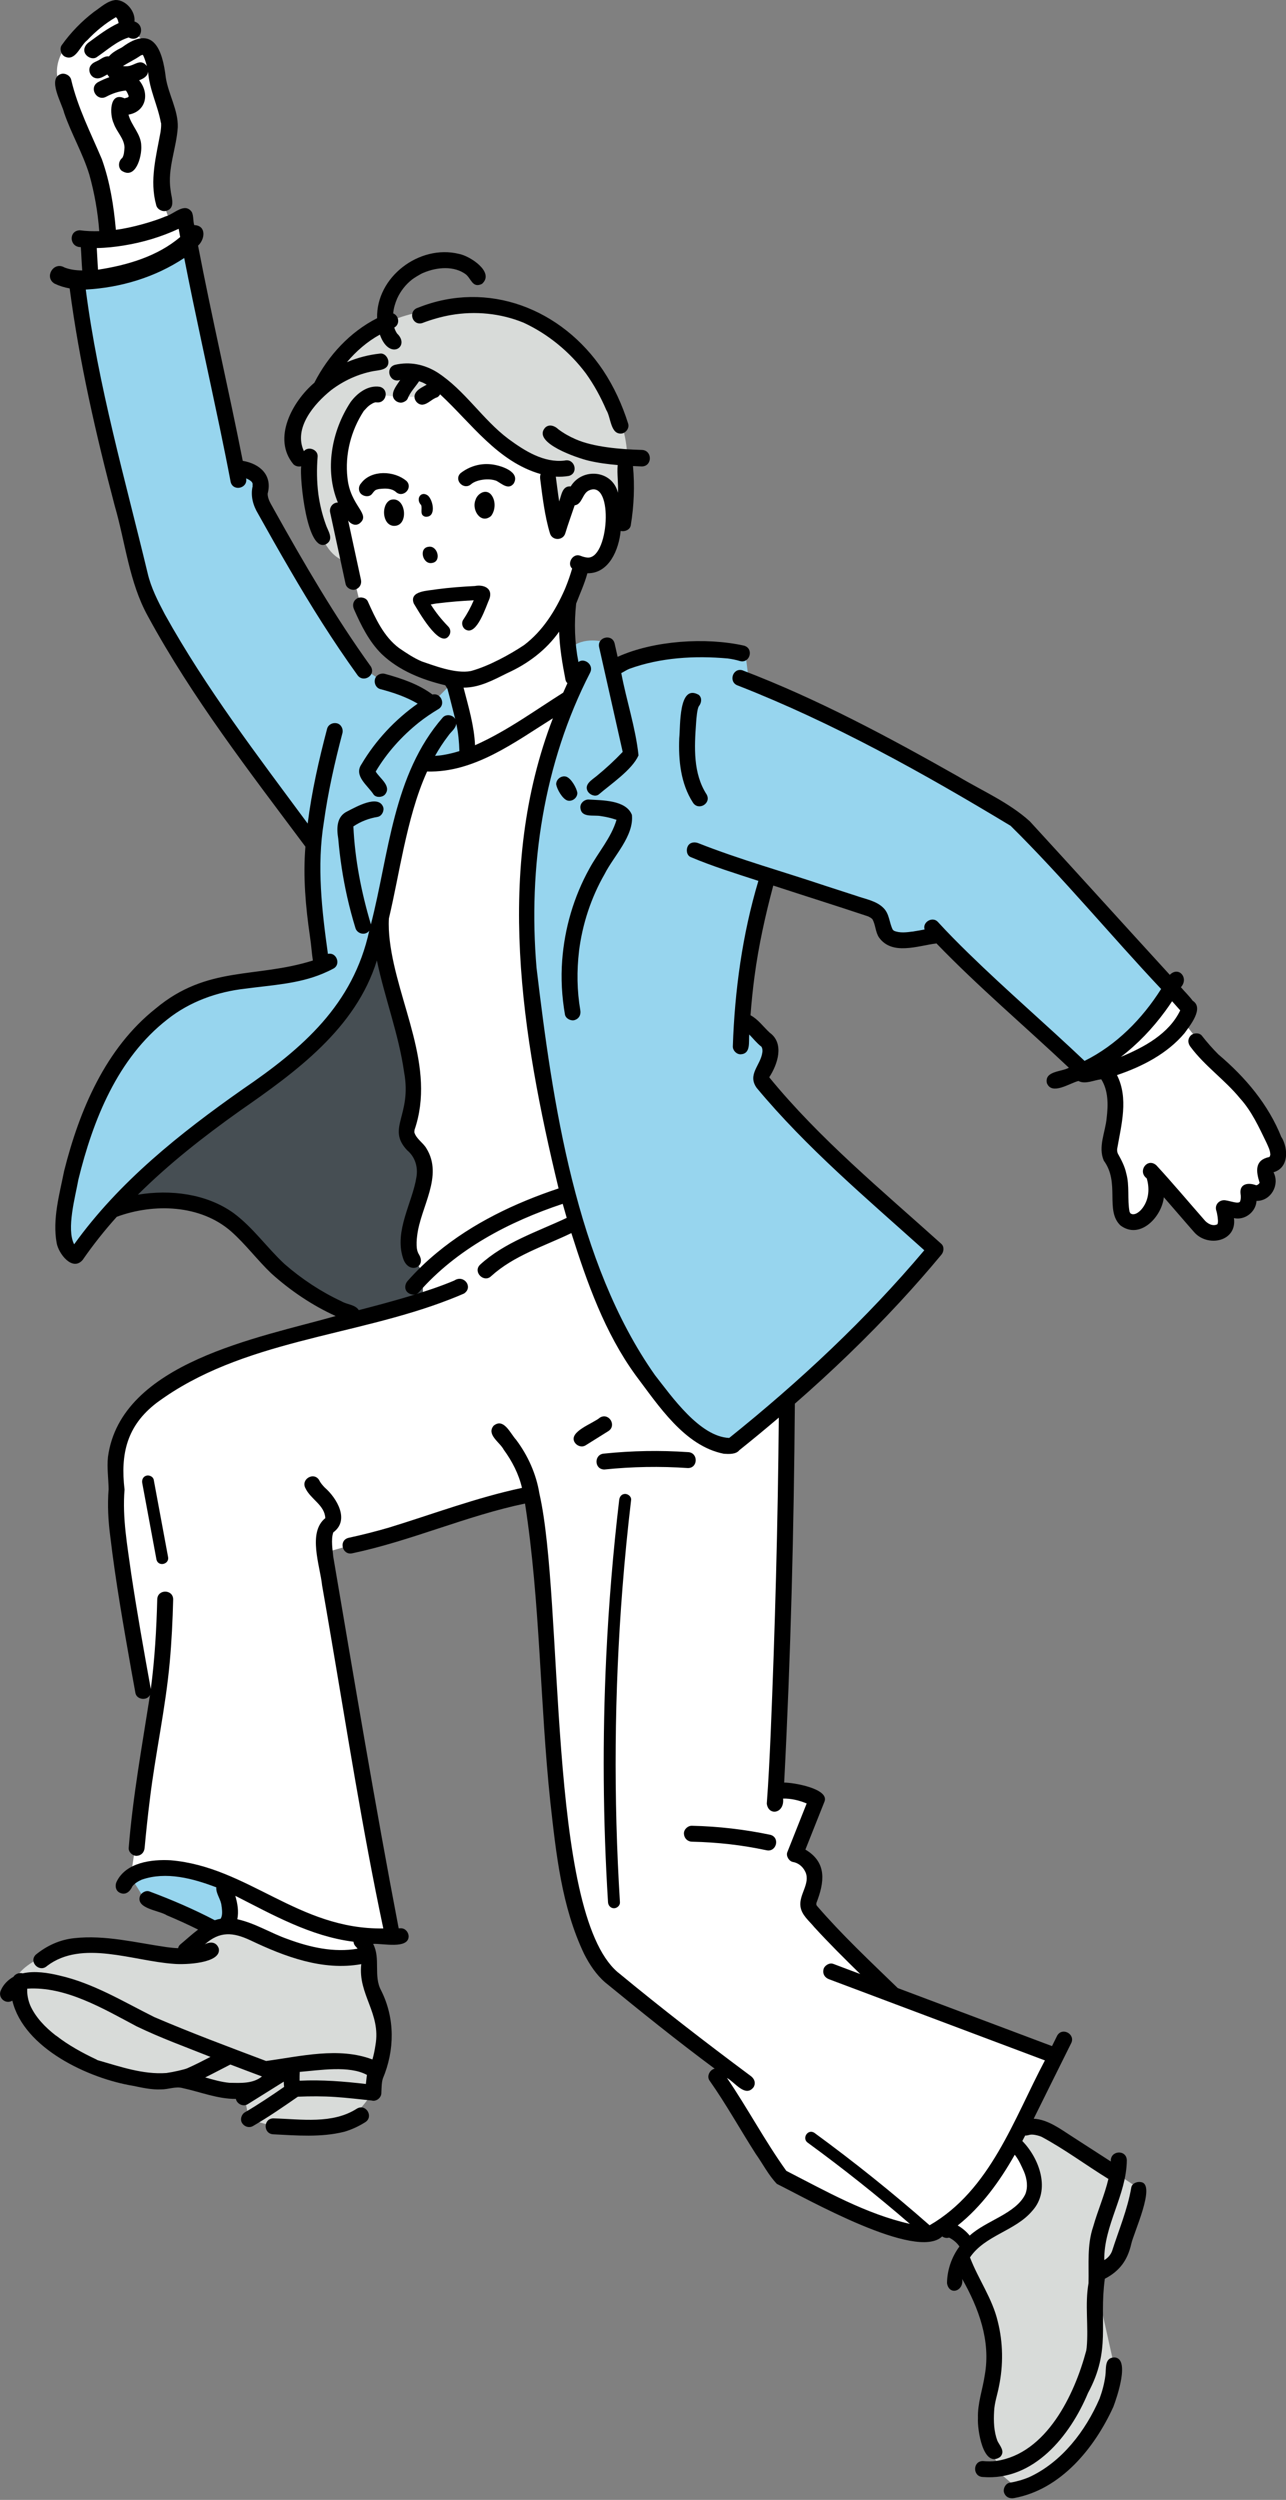 <svg width="214" height="416" viewBox="0 0 214 416" fill="none" xmlns="http://www.w3.org/2000/svg">
<rect x="0" y="0" width="214" height="416" fill="#808080" stroke="none"/>
<g clip-path="url(#clip0_1800_40137)">
<path d="M36.242 308.985L38.282 320.638C38.282 320.638 53.568 326.862 60.533 325.415L60.139 316.553L36.242 308.985Z" fill="white"/>
<path d="M156.566 369.051L160.891 373.471C160.891 373.471 171.109 368.828 171.854 365.371C172.6 361.917 168.362 355.719 168.362 355.719L156.566 369.051Z" fill="white"/>
<path d="M168.362 355.719C168.362 355.719 174.804 363.209 170.662 367.301C166.521 371.393 161.31 371.783 160.062 375.868C160.062 375.868 164.483 384.514 164.933 387.549C165.384 390.584 165.606 393.663 165.015 396.343C164.424 399.024 162.83 407.607 166.899 410.681L165.67 410.932L169.703 414.434C169.703 414.434 177.747 412.1 181.265 404.99C184.782 397.879 185.388 393.621 185.388 393.621L182.013 378.473L185.878 375.87L189.911 364.419L173.91 353.906L168.367 355.723L168.362 355.719Z" fill="#D8DBD9"/>
<path d="M61.366 325.633L52.977 325.481L37.349 320.511L29.765 324.944L12.083 323.677C12.083 323.677 2.255 326.421 2.428 330.38C2.602 334.338 7.114 339.966 12.371 342.307C17.629 344.65 24.716 346.861 29.765 346.373L40.543 348.242L41.425 352.637C41.425 352.637 51.467 356.054 55.777 354.037C60.088 352.018 62.348 347.546 62.348 347.546C62.348 347.546 64.949 340.473 63.903 336.913C62.857 333.351 61.295 330.422 61.364 325.635L61.366 325.633Z" fill="#D8DBD9"/>
<path d="M94.826 198.642C94.826 198.642 75.845 203.546 67.006 217.419C67.006 217.419 19.703 226.561 19.201 240.643C18.696 254.723 23.574 280.156 23.574 280.156L26.131 283.071L21.752 312.324C21.752 312.324 28.844 308.197 38.285 313.607C47.727 319.017 60.573 323.951 65.604 322.239L54.199 258.325L88.422 248.612L94.048 308.985C94.048 308.985 96.135 326.207 104.033 330.9C111.934 335.593 119.195 342.818 119.195 342.818L129.935 362.28C129.935 362.28 149.545 372.493 154.282 372.024C154.282 372.024 162.338 368.586 166.583 360.261C170.83 351.933 175.85 341.835 175.85 341.835L147.224 331.308L134.541 317.42C134.541 317.42 137.735 312.463 132.71 308.687L135.92 299.414L129.29 297.301L130.923 233.017L94.824 198.644L94.826 198.642Z" fill="white"/>
<path d="M37.779 312.789C37.779 312.789 25.655 308.377 21.75 312.324L24.058 316.03L35.12 320.511L38.63 320.012L37.779 312.789Z" fill="#97D5EE"/>
<path d="M184.078 177.306C184.078 177.306 186.555 183.223 184.58 191.187C184.58 191.187 186.09 195.382 186.149 195.663C186.208 195.947 186.149 201.411 186.149 201.411C186.149 201.411 188.187 205.858 191.167 201.838L192.952 196.468L199.884 204.39C199.884 204.39 203.969 206.432 203.918 202.169C203.918 202.169 207.297 202.783 207.792 199.566C207.792 199.566 212.086 199.026 211.462 196.1L211.164 193.921C211.164 193.921 212.947 193.611 212.555 191.09C212.163 188.569 208.317 181.783 204.504 178.499C200.693 175.216 196.922 169.958 196.922 169.958C196.922 169.958 192.295 177.59 184.078 177.301V177.306Z" fill="white"/>
<path d="M28.212 36.558C28.212 36.558 25.717 31.397 27.283 26.488C28.85 21.578 25.47 8.213 25.47 8.213L21.094 4.343L19.905 1.133C19.905 1.133 7.099 6.402 9.864 14.101C12.629 21.803 16.261 28.941 16.261 28.941L17.945 39.302L28.214 36.556L28.212 36.558Z" fill="white"/>
<path d="M56.223 85.306C56.385 85.703 60.566 103.101 60.566 103.101C60.566 103.101 62.47 109.414 75.249 113.403L77.793 125.556L94.455 116.865L96.146 113.11L94.31 100.505L96.629 94.485C96.629 94.485 102.858 94.056 102.093 85.991C101.331 77.926 98.093 78.803 94.819 82.267L92.992 87.105L89.676 62.981C89.676 62.981 64.442 53.185 58.125 68.236L56.223 85.306Z" fill="white"/>
<path d="M63.345 154.352C63.345 154.352 58.898 172.698 41.228 182.003C41.228 182.003 25.227 193.206 19.16 200.802C19.16 200.802 30.527 195.143 39.237 203.869C47.944 212.595 53.908 218.866 59.977 219.319L70.347 216.699L70.664 193.068L68.741 175.301L63.347 154.352H63.345Z" fill="#464E53"/>
<path d="M70.664 126.182C70.664 126.182 63.627 145.55 62.484 156.089C62.484 156.089 68.844 177.869 68.739 178.502C68.633 179.135 67.637 188.71 67.637 188.71L70.662 193.065C70.662 193.065 67.278 205.607 68.007 207.64C68.737 209.673 70.662 212.079 70.662 212.079C70.662 212.079 80.629 202.607 94.31 198.639C94.31 198.639 87.097 170.409 87.58 156.467C88.063 142.525 90.609 122.481 94.31 116.166C94.31 116.166 81.088 126.166 76.518 126.344C71.947 126.522 70.659 126.18 70.659 126.18L70.664 126.182Z" fill="white"/>
<path d="M181.152 177.927C181.152 177.927 192.013 170.038 194.506 164.023L197.911 168.474C197.911 168.474 193.926 177.395 181.152 177.93V177.927Z" fill="white"/>
<path d="M30.707 36.007C30.707 36.007 18.75 41.619 14.219 39.825L15.061 46.195C15.061 46.195 27.574 43.828 30.707 41.101V36.007Z" fill="white"/>
<path d="M75.881 113.024L71.692 117.219C71.692 117.219 69.073 114.599 63.665 113.403L60.569 111.283L43.598 83.892C43.598 83.892 44.554 78.173 39.658 77.908L31.466 40.184C31.466 40.184 22.212 47.154 12.712 46.624L23.533 98.022C23.533 98.022 44.294 132.622 51.426 139.568C51.426 139.568 51.515 151.652 53.661 160.695L48.447 162.182C48.447 162.182 30.545 162.02 23.854 171.452C17.166 180.884 12.424 187.786 10.449 203.869C10.449 203.869 9.893 207.572 12.607 208.986C12.607 208.986 23.226 196.104 28.863 191.637C34.501 187.169 53.117 176.258 57.314 167.735C61.514 159.213 62.828 155.06 62.828 155.06L69.87 126.757C69.87 126.757 75.567 127.706 77.766 124.721L75.878 113.024H75.881Z" fill="#97D5EE"/>
<path d="M100.744 106.882C100.744 106.882 97.037 105.693 94.75 108.033L95.47 113.865C95.47 113.865 85.592 136.789 87.581 151.418C87.581 151.418 88.763 182.097 95.376 201.665C101.989 221.232 110.788 239.055 121.255 240.113C121.255 240.113 145.578 222.145 155.121 208.559L126.81 179.885C126.81 179.885 130.902 173.933 123.834 169.966L127.631 145.668L146.111 152.084C146.111 152.084 146.516 159.122 156.312 155.646L179.552 177.498C179.552 177.498 185.638 178.457 194.845 164.478L170.284 136.585L124.542 112.766L124.008 108.46C124.008 108.46 112.348 106.675 101.971 110.737L100.742 106.886L100.744 106.882Z" fill="#97D5EE"/>
<path d="M72.273 51.698C72.273 51.698 61.853 51.658 54.954 61.792C54.954 61.792 48.383 68.161 48.711 71.63C49.039 75.096 51.007 77.141 51.007 77.141C51.007 77.141 51.518 91.901 57.51 93.376L56.227 85.311L57.801 83.897C57.801 83.897 53.603 70.056 62.489 65.629L66.119 66.037H70.568L73.243 63.858C73.243 63.858 84.348 77.366 91.172 78.053L92.999 87.11C92.999 87.11 94.249 79.526 98.259 80.309C102.269 81.092 103.983 84.955 103.983 84.955C103.983 84.955 105.433 75.089 103.249 70.286C101.068 65.483 91.123 45.322 72.273 51.701V51.698Z" fill="#D8DBD9"/>
<path d="M64.968 83.198C63.388 83.934 63.589 87.321 65.454 87.504C68.167 87.71 67.595 82.373 64.968 83.198Z" fill="black"/>
<path d="M81.667 82.244C80.76 81.303 79.4 82.176 79.111 83.245C78.466 84.842 80.002 87.309 81.714 85.869C82.49 84.868 82.528 83.205 81.667 82.244Z" fill="black"/>
<path d="M82.629 80.023C83.508 80.504 84.61 81.582 85.48 80.468C86.702 78.414 83.06 77.352 81.557 77.249C79.763 77.099 78.037 77.645 76.63 78.747C75.455 79.91 77.212 81.674 78.429 80.546C79.263 79.845 81.306 79.5 82.631 80.023H82.629ZM85.108 78.621C85.108 78.621 85.112 78.613 85.115 78.611C85.152 78.642 85.232 78.695 85.349 78.778C85.274 78.719 85.192 78.667 85.108 78.621ZM79.221 80.1C79.28 80.077 79.303 80.07 79.221 80.1V80.1Z" fill="black"/>
<path d="M67.645 80.042C65.626 78.313 61.783 78.147 60.096 80.407C59.625 80.895 59.592 81.725 60.096 82.206C60.561 82.633 61.447 82.757 61.895 82.206C62.108 81.958 62.282 81.648 62.585 81.503C62.725 81.46 63.112 81.346 63.239 81.357C63.236 81.35 62.971 81.388 63.19 81.364C64.09 81.268 65.113 81.224 65.847 81.838C67.045 82.985 68.806 81.219 67.645 80.039V80.042Z" fill="black"/>
<path d="M97.503 92.766C97.522 92.766 97.541 92.766 97.559 92.766C97.428 92.731 97.388 92.733 97.395 92.743C97.43 92.75 97.466 92.762 97.501 92.764L97.503 92.766Z" fill="black"/>
<path d="M59.785 87.136C61.87 85.548 58.275 84.312 57.815 79.469C57.815 79.486 57.815 79.502 57.818 79.514C57.374 75.642 58.409 71.632 60.536 68.384C60.526 68.393 60.519 68.4 60.505 68.41C60.822 68.112 61.061 67.779 61.404 67.512C61.699 67.298 62.098 67.019 62.468 66.951C62.59 66.956 62.902 66.991 62.522 66.928C64.222 67.319 64.888 64.852 63.228 64.371C61.258 64.043 59.45 65.392 58.338 66.916C55.17 71.728 53.981 78.203 56.223 83.625C55.353 83.625 54.743 84.469 54.945 85.302C55.799 89.258 56.655 93.214 57.508 97.171C57.656 97.848 58.484 98.308 59.138 98.097C59.853 97.865 60.221 97.194 60.064 96.467C59.354 93.181 58.646 89.898 57.935 86.613C58.345 87.192 59.112 87.57 59.783 87.136H59.785ZM62.199 67.019C62.156 67.038 62.105 67.066 62.1 67.071C62.119 67.05 62.156 67.033 62.199 67.019Z" fill="black"/>
<path d="M60.539 68.386C60.633 68.302 60.659 68.274 60.647 68.279C60.612 68.316 60.572 68.349 60.539 68.386Z" fill="black"/>
<path d="M87.066 53.673C87.088 53.685 87.141 53.706 87.188 53.725C87.148 53.706 87.106 53.692 87.066 53.673Z" fill="black"/>
<path d="M69.529 51.215C67.871 51.748 68.556 54.208 70.235 53.772C71.795 53.173 73.404 52.712 75.05 52.421C79.07 51.724 83.286 52.132 87.069 53.673C87.012 53.645 87.193 53.727 87.219 53.734C87.209 53.732 87.2 53.727 87.191 53.725C91.236 55.612 94.829 58.574 97.502 62.146C98.858 64.041 99.981 66.095 100.896 68.236C101.695 69.472 101.559 72.497 103.6 72.118C104.263 71.902 104.749 71.196 104.526 70.488C103.55 67.376 102.169 64.357 100.363 61.637C93.52 51.408 81.227 46.53 69.532 51.215H69.529Z" fill="black"/>
<path d="M71.327 90.986C69.624 91.174 70.339 93.939 71.85 93.688C73.552 93.5 72.837 90.735 71.327 90.986Z" fill="black"/>
<path d="M71.215 82.471C70.035 81.594 69.109 83.058 70.087 84.054C70.323 84.734 69.765 85.719 70.771 85.987C72.619 86.158 72.131 83.311 71.215 82.471Z" fill="black"/>
<path d="M68.853 100.421C69.589 101.614 73.016 107.754 74.601 105.937C75.039 105.458 75.061 104.741 74.601 104.267C73.452 103.082 72.523 101.926 71.681 100.587C72.089 100.517 72.507 100.421 72.922 100.393C72.915 100.393 72.912 100.393 72.905 100.393C74.873 100.149 76.852 99.994 78.834 99.891C78.367 101.009 77.746 102.142 77.068 103.16C76.726 103.676 76.951 104.49 77.492 104.776C79.357 105.838 80.874 100.909 81.449 99.633C82.051 97.893 80.494 97.229 79.017 97.517C76.904 97.625 74.788 97.78 72.692 98.059C71.341 98.322 68.028 98.256 68.853 100.421ZM79.936 99.839C80.039 99.835 80.056 99.877 79.936 99.839V99.839ZM79.209 98.892C79.223 98.789 79.251 98.756 79.209 98.892V98.892Z" fill="black"/>
<path d="M10.776 9.413C12.591 10.272 13.318 7.598 14.5 6.712C15.907 5.213 17.513 3.895 19.288 2.856C19.333 2.901 19.375 2.948 19.42 2.995C19.61 3.192 19.666 3.569 19.746 3.839C17.912 4.681 16.338 5.915 14.718 7.087C14.136 7.521 13.78 8.311 14.218 8.991C14.589 9.566 15.499 9.955 16.123 9.491C17.82 8.342 19.424 6.846 21.409 6.236C23.374 7.275 24.396 4.242 22.375 3.576C22.569 1.893 20.956 -0.03 19.227 0C17.846 0.141 16.76 1.224 15.649 1.965C13.578 3.546 11.791 5.392 10.276 7.509C9.852 8.103 10.152 9.083 10.776 9.413ZM21.451 6.191C21.451 6.191 21.458 6.191 21.462 6.191C21.486 6.203 21.486 6.205 21.451 6.191ZM21.582 6.172C21.561 6.182 21.544 6.187 21.528 6.191C21.547 6.184 21.566 6.18 21.584 6.172H21.582ZM21.066 5.952C21.066 5.952 21.068 5.957 21.071 5.957C21.071 5.957 21.068 5.952 21.066 5.952ZM21.371 6.208C21.371 6.208 21.39 6.219 21.399 6.226C21.352 6.233 21.348 6.219 21.371 6.208ZM21.519 6.194C21.498 6.201 21.477 6.208 21.46 6.212C21.479 6.205 21.498 6.201 21.516 6.194H21.519ZM21.57 6.201C21.627 6.208 21.643 6.215 21.57 6.201V6.201Z" fill="black"/>
<path d="M26.778 20.417C26.775 20.428 26.785 20.471 26.815 20.55C26.806 20.506 26.785 20.464 26.778 20.417Z" fill="black"/>
<path d="M26.723 21.922C26.723 21.922 26.725 21.906 26.727 21.897C26.741 21.8 26.753 21.601 26.723 21.922Z" fill="black"/>
<path d="M23.782 9.158C23.782 9.158 23.77 9.158 23.766 9.156C23.773 9.16 23.78 9.163 23.787 9.165C23.787 9.165 23.787 9.16 23.784 9.158H23.782Z" fill="black"/>
<path d="M23.948 9.503C23.937 9.472 23.92 9.439 23.906 9.411C23.97 9.613 23.974 9.573 23.948 9.503Z" fill="black"/>
<path d="M23.742 9.113C23.742 9.113 23.73 9.113 23.726 9.111C23.726 9.111 23.721 9.111 23.719 9.111C23.726 9.111 23.735 9.111 23.742 9.111C23.742 9.111 23.742 9.111 23.74 9.111L23.742 9.113Z" fill="black"/>
<path d="M20.335 7.866C19.54 8.285 18.71 8.684 18.124 9.388C17.603 9.299 17.12 9.599 16.691 9.854C16.208 10.206 15.527 10.319 15.166 10.811C14.531 11.522 14.972 12.781 15.889 12.997C16.618 13.194 17.247 12.704 17.863 12.389C17.964 12.556 18.074 12.711 18.201 12.844C17.542 13.072 16.902 13.356 16.29 13.684C14.73 14.61 16.107 16.965 17.694 16.085C18.705 15.544 19.789 15.182 20.942 15.063C21.137 15.276 21.233 15.56 21.362 15.816C21.203 15.485 21.36 15.827 21.386 15.909C21.526 16.261 20.947 16.264 20.731 16.369C18.175 15.166 18.213 19.064 18.93 20.55C19.399 21.934 20.684 23.05 20.717 24.551C20.666 25.133 20.663 25.759 20.356 26.273C19.709 26.774 19.601 27.816 20.208 28.386C22.577 30.001 23.62 26.038 23.508 24.286C23.496 22.307 21.845 20.907 21.381 19.075C24.345 18.559 24.931 15.501 23.147 13.36C23.841 13.098 24.556 12.72 24.648 11.918C24.84 14.878 26.256 17.539 26.772 20.417C26.779 20.379 26.81 20.534 26.824 20.581C26.819 20.569 26.817 20.562 26.812 20.55C26.836 21.024 26.777 21.5 26.718 21.969C26.718 21.951 26.721 21.939 26.723 21.922C25.994 25.958 24.859 30.027 25.989 34.11C26.13 34.825 27.023 35.301 27.701 35.081C29.125 34.642 28.623 33.12 28.44 32.032C28.44 32.025 28.384 31.608 28.384 31.598C27.837 28.057 29.371 24.669 29.584 21.165C29.662 18.292 28.029 15.717 27.591 12.922C27.042 8.203 25.49 4.015 20.33 7.861L20.335 7.866ZM20.372 26.254C20.391 26.226 20.408 26.202 20.412 26.207C20.415 26.209 20.398 26.23 20.372 26.254ZM20.565 11.015C20.349 11.001 20.494 11.006 20.565 11.015V11.015ZM20.443 10.98C20.466 10.961 20.487 10.947 20.502 10.935C20.478 10.957 20.464 10.968 20.448 10.982C20.448 10.982 20.443 10.982 20.441 10.982L20.443 10.98ZM20.204 10.874C20.204 10.874 20.208 10.891 20.211 10.9C20.175 10.851 20.178 10.832 20.204 10.874ZM20.208 10.898C20.117 10.797 20.147 10.846 20.208 10.898V10.898ZM21.404 16.097C21.404 16.097 21.395 16.109 21.386 16.118C21.393 16.109 21.397 16.102 21.404 16.09C21.404 16.09 21.404 16.095 21.404 16.097ZM24.622 11.669C24.617 11.784 24.641 11.735 24.622 11.669V11.669ZM23.872 9.165C23.872 9.165 23.848 9.174 23.834 9.174C23.829 9.17 23.825 9.167 23.822 9.163C23.848 9.165 23.867 9.167 23.872 9.163V9.165ZM23.921 9.226C23.902 9.221 23.878 9.207 23.857 9.191C23.878 9.205 23.902 9.219 23.921 9.226ZM23.78 9.12C23.78 9.12 23.78 9.12 23.778 9.12C23.778 9.12 23.778 9.12 23.78 9.12ZM23.388 9.254C23.48 9.205 23.576 9.163 23.667 9.134C23.696 9.141 23.733 9.151 23.768 9.155C23.745 9.144 23.726 9.13 23.714 9.118C23.717 9.118 23.719 9.118 23.724 9.116C23.719 9.116 23.717 9.116 23.712 9.116C23.71 9.113 23.705 9.109 23.705 9.106C23.71 9.109 23.719 9.111 23.731 9.113C23.731 9.113 23.735 9.113 23.738 9.111C23.745 9.116 23.752 9.118 23.761 9.118C23.757 9.118 23.752 9.118 23.75 9.118C23.766 9.125 23.78 9.141 23.787 9.16C23.808 9.163 23.825 9.163 23.839 9.177C23.822 9.177 23.806 9.172 23.792 9.167C23.836 9.247 23.876 9.331 23.916 9.413C23.911 9.395 23.904 9.378 23.897 9.355C24.115 9.889 24.298 10.441 24.441 10.999C23.475 9.779 22.671 10.668 21.557 10.968C21.533 10.98 21.217 11.024 21.198 11.022C20.954 11.029 20.701 11.053 20.464 10.985C21.428 10.38 22.45 9.906 23.388 9.252V9.254Z" fill="black"/>
<path d="M10.684 44.506C10.822 44.567 11.054 44.635 10.684 44.506V44.506Z" fill="black"/>
<path d="M213.257 189.292C211.066 183.778 207.237 179.262 202.748 175.463C201.768 174.485 200.853 173.436 199.997 172.346C199.566 171.797 198.567 171.86 198.124 172.346C197.591 172.927 197.664 173.636 198.124 174.22C200.502 177.416 203.832 179.693 206.348 182.77C208.283 184.899 209.486 187.547 210.731 190.11C211.012 190.746 211.367 191.398 211.388 192.106C211.392 192.094 211.397 192.082 211.404 192.082C211.404 192.068 211.381 192.23 211.378 192.202C211.378 192.296 211.181 192.645 211.355 192.338C211.317 192.401 211.296 192.486 211.231 192.533C211.228 192.533 211.226 192.533 211.223 192.533C211.249 192.491 211.261 192.465 211.193 192.54C208.749 193.056 209.01 194.941 209.61 196.82C209.54 196.974 209.345 197.136 209.176 197.211C209.148 197.207 209.122 197.214 209.103 197.225C209.078 197.225 209.052 197.225 209.024 197.225C209.045 197.228 209.068 197.232 209.089 197.235C209.082 197.239 209.08 197.246 209.075 197.251C207.755 196.735 206.221 196.937 206.435 198.668C206.503 199.099 206.507 199.531 206.355 199.943C206.104 200.394 204.737 199.857 204.008 199.753C203.025 199.545 202.115 200.365 202.378 201.383C202.589 201.998 202.722 203.123 202.666 203.412C202.657 203.438 202.652 203.576 202.617 203.658C202.617 203.658 202.622 203.656 202.624 203.656C202.624 203.656 202.624 203.658 202.624 203.66C202.624 203.66 202.624 203.656 202.626 203.656C202.633 203.656 202.638 203.656 202.64 203.656C202.633 203.66 202.631 203.663 202.622 203.67C202.622 203.677 202.619 203.681 202.617 203.689C202.615 203.691 202.612 203.693 202.61 203.696C202.612 203.689 202.617 203.681 202.619 203.674C202.598 203.707 202.542 203.74 202.521 203.771C202.523 203.761 202.528 203.757 202.532 203.749C201.761 204.122 200.849 203.571 200.37 202.959C197.723 199.943 195.145 196.864 192.425 193.912C190.924 192.58 189.24 194.913 190.823 196.088C191.32 197.727 191.196 199.566 190.16 200.98C189.737 201.583 188.853 202.349 188.169 201.948C188.068 201.899 187.962 201.594 187.969 201.667C187.566 199.57 188.004 197.357 187.418 195.262C187.167 194.069 186.59 192.992 186.004 191.937C185.91 191.693 185.88 191.438 185.905 191.182C186.6 187.16 187.828 182.768 185.875 178.903C190.045 177.498 194.235 175.352 197.108 171.931C198.02 170.664 200.412 167.752 198.471 166.53C197.887 165.73 197.15 165.036 196.51 164.279C197.884 162.768 196.163 160.709 194.662 162.22C186.886 153.721 179.163 145.161 171.375 136.679C167.888 133.52 163.481 131.623 159.476 129.226C147.853 122.643 136.036 116.302 123.534 111.537C121.898 111.084 121.156 113.57 122.829 114.093C138.7 120.307 153.618 128.635 168.174 137.42C176.914 146.055 184.785 155.616 193.22 164.574C190.075 169.548 185.786 173.908 180.479 176.541C174.109 170.493 167.44 164.766 161.157 158.627C159.417 156.931 157.705 155.203 156.064 153.409C155.18 152.443 153.472 153.437 153.859 154.671C153.285 154.783 152.713 154.886 152.136 154.976C152.025 154.992 151.561 155.095 151.939 155.006C150.902 155.149 149.704 155.313 148.723 154.868C148.721 154.839 148.541 154.664 148.583 154.748C147.968 153.585 148.029 152.1 147.035 151.115C145.841 149.891 144.05 149.633 142.502 149.075C140.809 148.526 139.118 147.98 137.425 147.431C130.434 145.077 122.974 142.994 116.269 140.333C115.631 140.063 114.82 140.119 114.456 140.809C114.156 141.376 114.25 142.333 114.933 142.621C118.605 144.174 122.413 145.351 126.201 146.582C123.537 155.489 122.259 164.83 121.949 174.116C121.93 174.811 122.573 175.474 123.274 175.441C124.993 175.343 124.552 173.336 124.679 172.142C125.331 172.813 125.915 173.556 126.653 174.138C126.653 174.126 126.653 174.114 126.658 174.102C126.639 174.107 126.794 174.262 126.736 174.229C126.907 174.522 126.911 174.942 126.843 175.263L126.865 175.099C126.59 177.278 124.315 178.781 125.915 181.028C134.186 190.973 144.19 199.409 153.81 208.053C144.108 219.556 133.07 229.877 121.344 239.285C121.323 239.288 121.318 239.288 121.342 239.285C116.429 239.065 111.785 232.393 108.988 228.828C95.82 210.138 91.943 183.41 89.284 161.061C87.858 144.305 90.461 126.968 98.202 111.935C98.885 110.603 97.201 109.405 96.254 110.167C95.62 106.964 95.527 103.683 95.876 100.44C96.511 98.775 97.281 97.126 97.745 95.393C101.359 95.463 102.996 91.415 103.282 88.343C103.932 88.533 104.832 88.177 104.961 87.433C105.505 84.164 105.632 80.848 105.332 77.551C105.819 77.575 106.309 77.598 106.797 77.619C108.587 77.61 108.591 74.913 106.797 74.871C103.216 74.77 98.721 74.392 95.792 73.093C94.767 72.647 93.787 72.099 92.893 71.423C92.311 70.844 91.326 70.509 90.681 71.205C88.531 73.703 96.197 76.254 97.947 76.66C99.537 77.037 101.16 77.246 102.787 77.385C102.651 78.9 102.93 80.468 102.829 82.002C101.915 78.219 96.906 77.757 94.971 80.945C93.55 80.797 93.423 82.452 93.05 83.447C92.834 82.077 92.677 80.694 92.49 79.317C93.207 79.357 93.934 79.324 94.666 79.197C96.331 78.74 95.644 76.236 93.96 76.641C90.501 77.056 87.316 75.028 84.641 73.067C80.293 69.819 77.356 64.925 72.762 61.963C70.628 60.638 68.192 60.132 65.729 60.708C63.973 61.229 64.866 63.849 66.59 63.22C66.088 64.067 65.211 64.984 65.408 66.027C65.582 66.707 66.36 67.162 67.038 66.954C67.347 66.853 67.688 66.653 67.831 66.344C68.255 65.239 69.113 64.404 69.74 63.438C70.185 63.572 70.607 63.773 71.006 64.013C70.331 64.409 69.446 64.772 69.092 65.507C68.677 66.323 69.402 67.378 70.305 67.343C71.238 67.249 71.862 66.377 72.76 66.112C72.974 66.001 73.114 65.814 73.239 65.619C78.44 70.438 82.811 76.841 89.966 78.885C89.877 79.134 89.854 79.418 89.894 79.72C90.234 82.403 90.642 85.893 91.514 88.742C91.88 90.013 93.695 89.992 94.07 88.742C94.542 87.175 95.109 85.642 95.627 84.092C96.901 83.923 96.887 82.115 98.01 81.611C102.22 79.683 101.347 93.538 97.564 92.755C97.588 92.762 97.614 92.766 97.644 92.776C97.581 92.75 97.45 92.762 97.4 92.731C97.1 92.672 96.809 92.576 96.528 92.464C95.316 92.025 94.291 93.77 95.21 94.614C94.896 95.686 94.532 96.746 94.108 97.78C94.105 97.79 93.96 98.137 93.955 98.144C92.415 101.629 90.313 104.998 87.22 107.337C85.02 108.816 81.385 110.845 78.363 111.663C75.781 112.186 71.989 110.66 70.223 110.08C68.874 109.522 67.61 108.664 66.398 107.836C63.853 105.929 62.481 102.907 61.206 100.074C60.922 99.438 59.949 99.239 59.393 99.598C58.736 100.022 58.614 100.73 58.917 101.41C60.089 104.065 61.407 106.741 63.487 108.812C66.405 111.602 70.218 113.11 74.09 114.032C74.179 114.17 74.273 114.302 74.355 114.447C74.374 114.48 74.575 114.825 74.465 114.642C74.833 115.985 75.34 118.068 75.75 119.656C75.363 118.947 74.233 118.771 73.679 119.398C65.38 128.919 64.737 142.108 61.721 153.829C60.139 148.529 59.06 143.055 58.804 137.521C60.014 136.7 61.4 136.175 62.843 135.935C63.527 135.816 63.975 134.941 63.769 134.306C62.95 132.132 59.184 134.313 57.817 135.004C55.981 135.863 56.002 137.851 56.29 139.587C56.565 142.821 57.055 146.041 57.763 149.209C58.155 150.961 58.617 152.696 59.142 154.41C59.419 155.416 60.816 155.747 61.45 154.868C58.764 167.177 50.378 174.445 40.376 181.264C29.959 188.581 19.819 196.646 12.338 207.065C11.015 204.512 12.535 199.139 13.044 196.278C15.483 186.344 19.563 176.089 27.86 169.626C31.577 166.673 36.141 165.038 40.831 164.518C45.144 163.932 49.597 163.737 53.661 162.039C54.29 161.774 54.904 161.493 55.505 161.167C56.776 160.475 55.983 158.388 54.567 158.737C53.558 151.477 52.702 144.129 53.889 136.829C53.889 136.831 53.889 136.831 53.889 136.834C54.581 131.822 55.697 126.879 56.984 121.989C57.16 121.318 56.762 120.519 56.058 120.359C55.364 120.202 54.616 120.568 54.428 121.285C53.066 126.461 51.87 131.724 51.201 137.047C42.855 125.76 34.274 114.538 27.441 102.245C26.284 100.043 25.121 97.794 24.561 95.355C20.808 79.702 16.327 64.186 14.273 48.183C20.086 47.869 25.815 46.15 30.656 42.93C32.497 52.339 34.6 61.691 36.556 71.076C37.191 74.123 37.811 77.171 38.39 80.229C38.824 81.845 41.284 81.252 40.955 79.601C41.3 79.751 41.701 79.941 41.926 80.243C41.858 80.133 41.844 80.133 41.957 80.269C41.952 80.269 41.947 80.267 41.938 80.26C41.978 80.325 42.044 80.468 42.055 80.565C42.015 80.461 42.025 81.109 42.055 80.853C41.654 82.485 42.102 84.103 42.958 85.513C44.687 88.618 46.438 91.709 48.23 94.778C51.708 100.77 55.39 106.649 59.437 112.273C60.364 113.727 62.582 112.458 61.726 110.934C55.751 102.635 50.608 93.779 45.629 84.859C45.188 83.996 44.527 83.151 44.541 82.141C45.357 79.087 43.275 77.171 40.397 76.69C38.038 64.728 35.254 52.855 32.959 40.878C34.133 39.811 34.368 37.522 32.323 37.461C32.105 36.748 32.234 35.96 31.922 35.289C30.731 33.594 28.937 35.655 27.555 36.01C25.632 36.842 21.944 37.911 19.282 38.242C18.93 34.265 18.299 30.259 16.951 26.491C15.114 22.154 12.929 17.898 11.85 13.288C11.7 12.575 10.823 12.094 10.138 12.317C7.833 13.091 10.309 17.204 10.68 18.794C11.88 22.295 13.787 25.52 14.864 29.058C15.722 32.128 16.28 35.287 16.515 38.467C15.438 38.5 14.359 38.465 13.292 38.322C11.365 38.369 11.529 41.152 13.449 41.122C13.546 42.414 13.576 43.711 13.684 45.003C12.636 45.003 11.576 44.86 10.6 44.461C10.638 44.473 10.668 44.485 10.699 44.494C8.895 43.472 7.31 46.143 9.083 47.2C9.878 47.585 10.722 47.838 11.592 47.993C13.198 60.211 15.949 72.228 19.082 84.136C20.872 90.276 21.474 96.866 24.605 102.531C32.004 116.159 41.57 128.49 50.824 140.888C50.413 145.876 50.854 150.846 51.572 155.782C51.569 155.763 51.567 155.747 51.565 155.726C51.574 155.789 51.6 155.993 51.602 156.014C51.799 157.283 51.87 158.573 52.064 159.837C42.541 162.836 34.506 160.63 25.89 167.839C17.556 174.454 13.201 184.775 10.673 194.854C9.894 198.754 8.708 202.868 9.428 206.843C9.73 208.592 12.035 211.634 13.75 209.669C15.492 207.148 17.378 204.77 19.434 202.481C25.59 200.211 33.352 200.441 38.47 204.924C40.892 207.07 42.825 209.694 45.165 211.922C48.345 214.783 51.964 217.229 55.859 218.998C43.146 222.602 20.074 226.69 17.964 242.463C17.783 244.25 18.046 246.013 18.076 247.798C17.865 250.45 18.006 253.112 18.36 255.75C19.244 263.217 20.558 270.626 21.866 278.029C22.089 279.27 22.314 280.508 22.539 281.748C22.767 282.867 24.504 283.057 24.966 282.025C23.646 290.498 22.105 298.941 21.416 307.498C21.352 308.19 22.07 308.853 22.741 308.823C23.515 308.788 23.998 308.239 24.066 307.498C24.312 304.829 24.593 302.163 24.927 299.503C25.851 291.842 27.546 284.295 28.245 276.606C28.564 273.128 28.728 269.641 28.819 266.151C28.808 264.437 26.205 264.411 26.167 266.151C26.036 271.137 25.752 276.125 25.095 281.071C23.937 274.692 22.802 268.306 21.838 261.895C21.202 257.256 20.335 252.577 20.726 247.882C20.025 241.938 21.104 237.252 26.052 233.455C26.078 233.434 26.137 233.39 26.174 233.361C26.151 233.38 26.132 233.394 26.116 233.406C40.219 222.989 58.858 222.464 74.824 216.237C75.626 215.93 76.418 215.602 77.206 215.259C78.815 214.204 77.206 212.025 75.598 213.088C71.144 214.98 64.92 216.673 59.7 218.015C59.121 217.084 57.733 217.096 56.839 216.554C53.408 214.952 50.2 212.83 47.348 210.342C44.417 207.621 42.114 204.27 38.88 201.873C34.356 198.618 28.322 197.912 22.938 198.806C28.156 193.626 33.873 189.146 39.872 184.878C49.206 178.392 59.198 171.185 62.716 159.825C64.025 166.077 66.346 172.083 67.244 178.406C68.588 185.659 64.264 187.704 67.758 191.414C69.092 192.53 69.587 194.219 69.292 195.91C68.633 200.1 65.605 204.802 67.045 209.291C67.882 212.147 70.99 210.97 69.761 208.824C69.55 208.501 69.411 208.123 69.371 207.734C69.371 207.76 69.371 207.788 69.371 207.828C69.287 207.091 69.322 206.32 69.423 205.595C69.99 200.827 73.837 195.72 70.945 191.074C70.373 190.117 69.245 189.498 68.942 188.401C68.959 188.354 68.982 188.021 68.966 188.065C72.626 177.484 66.137 167.011 64.866 156.561C64.719 155.327 64.644 154.08 64.716 152.837C65.636 148.946 66.334 144.995 67.188 141.099C68.147 136.773 69.24 132.434 71.074 128.384C78.916 128.602 85.649 123.506 92.009 119.522C82.317 144.678 86.796 172.299 92.952 197.762C85.675 200.192 78.621 203.555 72.685 208.473C70.943 209.91 69.31 211.481 67.817 213.177C67.359 213.698 67.265 214.546 67.817 215.051C68.318 215.51 69.203 215.606 69.69 215.051C75.971 207.865 84.687 203.304 93.639 200.326C93.855 201.107 94.08 201.885 94.307 202.661C89.375 204.988 83.956 206.716 79.875 210.468C78.653 211.664 80.534 213.557 81.751 212.344C85.529 208.92 90.557 207.377 95.079 205.194C97.691 213.444 100.641 221.786 105.77 228.845C109.55 233.849 113.903 240.629 120.453 241.916C121.276 241.966 122.467 242.036 123.011 241.34C125.235 239.56 127.434 237.744 129.601 235.896C129.444 253.52 128.973 271.144 128.234 288.751C128.065 292.548 127.885 296.345 127.599 300.137C127.878 302.259 130.579 301.773 130.31 299.295C131.663 299.267 132.99 299.595 134.238 300.106C133.164 302.81 132.089 305.512 131.015 308.216C130.764 308.849 131.294 309.719 131.942 309.845C132.612 309.953 133.203 310.333 133.628 310.861C133.6 310.828 133.593 310.821 133.597 310.828C133.792 311.06 133.928 311.306 134.048 311.555C134.854 313.471 132.934 315.265 133.203 317.24C133.391 318.689 134.643 319.632 135.516 320.706C137.971 323.386 140.553 325.952 143.154 328.494C141.655 327.931 140.159 327.368 138.661 326.803C138.011 326.559 137.178 327.075 137.031 327.729C136.859 328.482 137.26 329.099 137.957 329.359C142.699 331.142 147.441 332.926 152.183 334.708C159.415 337.429 166.647 340.149 173.88 342.867C168.692 352.653 164.795 364.468 154.692 370.301C148.524 364.876 142.11 359.733 135.478 354.888C134.369 354.239 133.372 355.913 134.477 356.603C140.304 360.859 145.959 365.352 151.416 370.073C144.075 368.41 137.486 364.644 130.847 361.241C127.277 356.265 124.419 350.834 120.971 345.78C122.277 346.486 124.055 349.138 125.425 347.29C125.793 346.591 125.542 345.925 124.949 345.475C117.348 339.819 110.137 334.249 102.9 328.269C102.923 328.29 102.925 328.292 102.886 328.259C102.811 328.208 102.714 328.135 102.764 328.161C91.024 318.098 93.847 266.432 89.76 248.539C89.235 245.289 87.853 242.207 85.876 239.578C84.91 238.525 83.824 235.887 82.148 237.245C80.902 238.722 83.189 240.005 83.82 241.232C85.215 243.141 86.327 245.282 86.861 247.596C79.308 249.203 72.08 251.942 64.714 254.203C62.484 254.855 60.228 255.422 57.955 255.915C56.297 256.377 56.977 258.888 58.661 258.471C68.426 256.407 77.593 252.242 87.368 250.199C89.919 266.653 89.83 283.371 91.584 299.909C92.541 308.452 93.451 317.305 97.206 325.15C98.09 326.897 99.225 328.613 100.721 329.899C106.696 334.788 112.716 339.636 118.922 344.239C118.12 344.417 117.566 345.484 118.066 346.211C120.833 350.137 123.157 354.347 125.741 358.39C126.923 360.045 127.878 361.961 129.282 363.415C134.224 365.852 152.523 376.281 156.791 372.151C157.103 372.399 157.548 372.467 157.935 372.35C158.615 372.697 159.232 373.197 159.659 373.835C158.353 375.593 157.619 377.732 157.588 379.939C157.94 382.054 160.428 381.292 160.114 379.228C162.86 384.087 164.888 389.535 163.878 395.194C163.531 397.602 162.656 399.922 162.738 402.384C162.614 404.204 163.575 410.815 166.432 408.854C167.318 407.94 166.408 407.049 165.979 406.186C165.386 404.61 165.327 402.895 165.428 401.233C165.489 399.835 165.967 398.51 166.228 397.145C166.973 393.564 166.929 389.835 166.031 386.287C165.135 382.483 162.787 379.264 161.411 375.647C163.925 371.942 168.967 371.26 171.792 367.883C174.872 364.473 172.984 359.199 170.12 356.279C170.28 355.976 170.439 355.672 170.596 355.367C170.869 355.4 171.143 355.28 171.413 355.233C172.027 355.116 173.113 355.472 173.336 355.585C177.189 357.651 180.718 360.301 184.447 362.59C183.809 365.301 182.665 367.857 181.912 370.533C180.868 373.593 181.22 376.792 181.138 379.946C180.512 383.499 181.164 387.096 180.831 390.666C180.831 390.666 180.765 391.146 180.763 391.144C178.804 398.519 174.149 408.285 165.775 409.523C165.041 409.607 164.297 409.61 163.561 409.537C161.842 409.525 161.828 412.138 163.561 412.189C172.034 412.872 178.089 405.309 181.049 398.212C184.93 391.05 182.852 386.592 183.851 379.203C186.328 377.906 187.615 376.135 188.246 373.422C188.6 371.672 192.439 363.481 189.878 363.12C189.252 362.977 188.351 363.312 188.248 364.046C187.629 367.669 186.173 371.1 185.057 374.59C184.808 375.23 184.355 375.76 183.757 376.095C183.682 370.263 187.446 365.301 187.512 359.485C187.451 357.618 184.688 357.841 184.853 359.691C182.686 358.293 180.521 356.893 178.354 355.496C176.459 354.272 174.328 352.682 172.015 352.569C174.074 348.392 176.15 344.234 178.22 340.065C179.058 338.552 176.813 337.244 175.932 338.726C175.641 339.312 175.352 339.898 175.062 340.485C166.509 337.267 157.954 334.052 149.401 330.834C144.805 326.376 140.105 321.981 135.926 317.125C136.039 317.258 136.086 317.317 136.097 317.331C136.057 317.284 135.903 317.094 135.851 316.998C135.851 316.909 135.853 316.82 135.856 316.731C135.849 316.874 135.846 316.714 135.856 316.656C135.856 316.663 135.856 316.665 135.856 316.67C137.181 313.255 137.683 309.937 134.024 307.784C135.089 305.104 136.154 302.425 137.221 299.745C137.948 297.616 131.963 296.617 130.492 296.633C131.585 275.635 132.108 254.606 132.27 233.582C138.407 228.23 144.282 222.576 149.812 216.596C152.147 214.07 154.417 211.484 156.617 208.836C157.074 208.337 157.178 207.445 156.617 206.962C146.784 198.107 136.409 189.538 128.032 179.302C128.049 179.334 128.044 179.311 128.021 179.238C129.411 177.104 130.565 173.638 128.089 171.849C127.022 170.866 126.161 169.621 124.89 168.945C125.031 166.943 125.328 164.159 125.549 162.55C126.222 157.419 127.348 152.358 128.677 147.363C133.942 149.085 139.228 150.745 144.481 152.497C144.474 152.494 144.469 152.492 144.462 152.49C144.683 152.619 144.934 152.708 145.105 152.898C145.077 152.851 145.161 152.935 145.185 152.973C145.182 152.97 145.18 152.968 145.178 152.966C145.708 153.899 145.663 155.06 146.256 155.977C148.435 159.063 152.755 157.372 155.832 156.99C162.834 164.246 170.54 170.765 177.869 177.679C176.645 178.378 173.819 178.195 174.199 180.209C175.005 182.334 177.998 180.24 179.466 179.881C180.582 180.502 182.059 179.719 183.26 179.604C184.444 181.478 184.419 183.863 184.161 185.995C183.964 188.361 182.683 190.825 183.682 193.138C186.414 196.857 183.849 201.432 186.452 203.921C189.695 206.357 193.332 202.502 193.67 199.226C195.349 201.137 196.991 203.083 198.675 204.992C200.898 207.621 205.888 206.653 205.337 202.701C207.166 203.105 208.991 201.669 209.092 199.838C211.498 199.866 213.006 197.176 211.92 195.073C214.474 194.338 214.396 191.189 213.278 189.266L213.257 189.292ZM168.357 137.558C168.294 137.507 168.322 137.53 168.357 137.558V137.558ZM41.668 79.99C41.668 79.99 41.666 79.99 41.664 79.99C41.664 79.99 41.666 79.99 41.668 79.99ZM20.644 40.843C23.78 40.339 26.854 39.412 29.734 38.073C29.816 38.531 29.901 38.986 29.985 39.443C26.2 42.667 21.153 44.138 16.313 44.879C16.219 43.68 16.186 42.477 16.102 41.277C17.624 41.258 19.148 41.087 20.647 40.845L20.644 40.843ZM22.154 175.413C22.14 175.432 22.143 175.43 22.154 175.413V175.413ZM57.235 216.744C57.289 216.767 57.364 216.8 57.235 216.744V216.744ZM12.176 206.768C12.16 206.737 12.139 206.7 12.141 206.681C12.155 206.716 12.167 206.742 12.176 206.768ZM69.39 205.71C69.385 205.748 69.381 205.783 69.383 205.783C69.383 205.783 69.383 205.748 69.39 205.71ZM73.909 125.607C73.4 125.699 72.903 125.751 72.394 125.781C73.046 124.627 73.769 123.509 74.575 122.458C75.014 121.787 75.851 121.26 75.921 120.415C76.266 121.914 76.397 123.452 76.449 124.986C75.616 125.246 74.767 125.457 73.909 125.607ZM86.946 119.648C84.408 121.267 81.8 122.786 79.05 124.013C78.904 120.741 77.948 117.575 77.138 114.426C79.749 114.445 82.124 113.152 84.401 112.017C87.809 110.479 90.879 108.188 93.045 105.111C93.123 107.794 93.59 110.479 94.101 113.117C94.143 113.338 94.263 113.532 94.422 113.69C94.183 114.21 93.948 114.733 93.721 115.258C91.448 116.703 89.213 118.202 86.946 119.651V119.648ZM119.29 238.917C119.158 238.861 119.231 238.891 119.29 238.917V238.917ZM162.689 363.185C162.724 363.141 162.778 363.07 162.689 363.185V363.185ZM163.336 373.612C163.322 373.624 163.324 373.621 163.336 373.612V373.612ZM168.953 358.676C169.583 359.508 169.989 360.465 170.416 361.41C170.887 362.562 171.105 363.943 170.613 365.141C169.028 368.392 164.129 369.496 161.366 372.017C160.808 371.339 160.133 370.77 159.373 370.333C163.348 367.167 166.375 362.963 168.859 358.565C168.889 358.603 168.929 358.648 168.953 358.676ZM134.254 312.826C134.254 312.882 134.249 312.941 134.233 312.971C134.24 312.922 134.247 312.875 134.254 312.826ZM127.993 179.255C128.004 179.231 128.009 179.222 127.993 179.255V179.255ZM193.888 168.279C194.289 167.735 194.672 167.177 195.047 166.614C195.497 167.119 195.947 167.625 196.398 168.132C194.533 172.039 190.366 174.276 186.52 175.873C189.348 173.713 191.78 171.145 193.888 168.279ZM184.475 194.725C184.487 194.754 184.489 194.758 184.475 194.725V194.725ZM185.012 196.813C184.989 196.606 185.003 196.752 185.012 196.813V196.813ZM188.251 201.995C188.15 201.93 188.183 201.955 188.251 201.995V201.995ZM188.366 202.052C188.41 202.052 188.478 202.059 188.476 202.061C188.464 202.084 188.417 202.073 188.366 202.052ZM202.157 203.876C202.157 203.876 202.176 203.876 202.185 203.874C202.169 203.876 202.157 203.878 202.157 203.876ZM202.582 203.757C202.582 203.757 202.593 203.742 202.6 203.735C202.589 203.766 202.577 203.792 202.563 203.799C202.57 203.785 202.575 203.771 202.582 203.757ZM206.034 200.15C206.05 200.147 206.06 200.145 206.081 200.143C206.076 200.147 206.057 200.15 206.034 200.15ZM206.353 199.957C206.353 199.957 206.353 199.96 206.353 199.962C206.353 199.962 206.353 199.96 206.353 199.957ZM209.171 197.216C209.171 197.216 209.155 197.228 209.146 197.228C209.155 197.223 209.16 197.221 209.171 197.216ZM209.115 197.244C209.106 197.249 209.094 197.253 209.087 197.258C209.094 197.256 209.104 197.249 209.115 197.244ZM209.071 197.265C209.066 197.265 209.068 197.265 209.071 197.265V197.265ZM209.157 197.258C209.157 197.258 209.167 197.253 209.169 197.251C209.174 197.251 209.181 197.251 209.186 197.253C209.179 197.256 209.167 197.256 209.157 197.258ZM211.256 192.523C211.252 192.523 211.245 192.526 211.24 192.528C211.245 192.528 211.252 192.523 211.256 192.523ZM211.219 192.535C211.219 192.535 211.223 192.535 211.226 192.533C211.12 192.673 211.165 192.62 211.219 192.535ZM211.277 192.519C211.277 192.519 211.277 192.519 211.28 192.516C211.313 192.507 211.327 192.507 211.277 192.519ZM211.416 195.234C211.416 195.234 211.451 195.232 211.498 195.218C211.46 195.241 211.43 195.253 211.416 195.234ZM211.791 194.775C211.791 194.676 211.833 194.613 211.793 194.782C211.793 194.779 211.793 194.777 211.791 194.775Z" fill="black"/>
<path d="M202.622 203.677C202.622 203.677 202.622 203.67 202.622 203.667C202.622 203.672 202.617 203.677 202.617 203.679C202.617 203.679 202.62 203.679 202.62 203.677H202.622Z" fill="black"/>
<path d="M211.385 192.106C211.376 192.136 211.373 192.181 211.376 192.202C211.385 192.169 211.383 192.148 211.385 192.106Z" fill="black"/>
<path d="M202.546 203.742C202.572 203.717 202.602 203.698 202.614 203.665C202.588 203.674 202.551 203.705 202.527 203.754C202.534 203.752 202.539 203.747 202.546 203.745V203.742Z" fill="black"/>
<path d="M116.298 115.643C112.87 113.654 113.245 120.945 113.032 122.828C112.886 126.494 113.266 130.38 115.295 133.534C116.195 135.007 118.439 133.7 117.584 132.195C115.323 128.705 115.541 124.334 115.832 120.354C115.879 119.515 116.029 117.883 116.298 117.519C116.728 116.975 116.868 116.166 116.298 115.645V115.643Z" fill="black"/>
<path d="M145.082 152.921C145.091 152.933 145.113 152.956 145.155 152.991C145.131 152.97 145.108 152.947 145.082 152.921Z" fill="black"/>
<path d="M144.344 152.478C144.323 152.471 144.339 152.478 144.44 152.516C144.41 152.504 144.377 152.492 144.344 152.478Z" fill="black"/>
<path d="M126.656 174.149C126.663 174.194 126.713 174.231 126.738 174.241C126.717 174.203 126.691 174.173 126.656 174.149Z" fill="black"/>
<path d="M69.355 207.743C69.348 207.642 69.353 207.563 69.355 207.743V207.743Z" fill="black"/>
<path d="M60.154 127.174C58.817 129.125 61.216 130.715 62.178 132.225C62.607 132.774 63.608 132.708 64.054 132.225C65.233 130.818 63.191 129.533 62.52 128.391C64.384 125.246 66.87 122.491 69.722 120.211C70.744 119.405 71.825 118.675 72.942 118.007C74.234 117.278 73.397 115.218 71.968 115.577C69.642 113.835 66.797 112.887 64.018 112.125C63.348 111.956 62.548 112.343 62.389 113.052C62.231 113.739 62.595 114.501 63.315 114.681C65.456 115.244 67.588 115.962 69.504 117.09C65.733 119.752 62.508 123.201 60.154 127.174ZM62.396 128.234C62.396 128.234 62.396 128.234 62.396 128.236V128.234ZM62.292 128.074C62.292 128.074 62.297 128.079 62.302 128.093C62.297 128.084 62.292 128.077 62.292 128.074ZM62.342 128.68C62.311 128.729 62.323 128.712 62.342 128.68V128.68ZM69.954 120.031C69.989 120.003 69.994 120 69.954 120.031V120.031Z" fill="black"/>
<path d="M94.399 133.206C95.215 133.45 96.09 132.779 96.078 131.928C95.937 131.1 95.051 129.531 94.23 129.243C93.412 128.999 92.539 129.669 92.551 130.521C92.692 131.348 93.578 132.917 94.399 133.203V133.206Z" fill="black"/>
<path d="M96.35 158.27C96.919 153.773 98.352 149.38 100.615 145.445C102.128 142.436 105.519 139.12 105.153 135.598C104.168 133.1 100.184 133.189 97.904 133.044C97.21 133.053 96.546 133.647 96.579 134.369C96.687 136.177 98.777 135.558 99.994 135.804C100.873 135.933 101.753 136.137 102.595 136.423C101.708 139.416 99.553 141.822 98.085 144.535C95.48 149.221 93.955 154.462 93.552 159.802C93.324 162.815 93.496 165.838 94.011 168.814C94.129 169.499 95.008 169.945 95.641 169.741C96.38 169.501 96.694 168.845 96.568 168.111C96.007 164.865 95.97 161.537 96.354 158.268L96.35 158.27ZM102.639 136.451C102.663 136.465 102.686 136.477 102.709 136.489C102.717 136.491 102.724 136.496 102.731 136.501C102.681 136.482 102.653 136.465 102.639 136.454V136.451ZM102.595 136.29C102.59 136.278 102.585 136.268 102.581 136.254C102.588 136.271 102.59 136.278 102.595 136.287V136.29Z" fill="black"/>
<path d="M50.116 77.591C49.856 79.582 51.059 92.293 54.328 90.517C55.642 89.675 54.518 88.285 54.19 87.211C53.606 85.593 53.212 83.918 52.975 82.213C52.715 80.138 52.684 78.053 52.858 75.971C52.94 74.807 51.279 74.188 50.574 75.082C48.789 71.25 52.26 67.202 55.102 64.923C57.161 63.358 59.562 62.247 62.107 61.761C63.099 61.578 64.659 61.597 64.637 60.209C64.607 59.529 64.028 58.753 63.263 58.835C61.335 59.039 59.478 59.526 57.729 60.268C59.272 58.434 61.11 56.839 63.214 55.681C64.778 60.124 68.345 57.653 66.082 55.507C65.871 55.2 65.707 54.864 65.613 54.503C66.572 53.978 66.434 52.573 65.43 52.149C65.498 51.304 65.756 50.456 66.084 49.686C66.65 48.436 67.513 47.339 68.591 46.495C68.763 46.352 69.959 45.573 70.524 45.367C72.726 44.45 75.577 44.18 77.571 45.69C77.531 45.662 77.493 45.632 77.454 45.603C78.424 46.324 78.593 48.017 80.2 47.245C82.409 45.296 78.15 42.553 76.344 42.243C69.787 40.648 62.569 46.091 62.754 52.951C58.226 55.247 54.626 59.161 52.314 63.687C48.669 66.787 45.269 72.941 48.81 77.237C49.136 77.579 49.657 77.699 50.116 77.593V77.591ZM65.449 51.877C65.456 51.811 65.463 51.743 65.449 51.877V51.877ZM60.904 57.191C60.939 57.163 60.979 57.13 60.904 57.191V57.191ZM52.147 67.861C52.171 67.833 52.18 67.819 52.147 67.861V67.861Z" fill="black"/>
<path d="M41.918 80.255C41.918 80.255 41.927 80.267 41.93 80.269C41.927 80.264 41.923 80.26 41.918 80.255Z" fill="black"/>
<path d="M113.81 305.143C113.843 305.875 114.391 306.452 115.135 306.468C117.248 306.515 119.358 306.656 121.46 306.895C123.488 307.125 125.505 307.467 127.503 307.885C129.177 308.307 129.869 305.802 128.209 305.329C123.91 304.426 119.527 303.915 115.135 303.818C114.441 303.802 113.777 304.44 113.81 305.143Z" fill="black"/>
<path d="M26.048 233.46C26.048 233.46 26.041 233.465 26.039 233.467C26.046 233.462 26.065 233.448 26.102 233.418C26.084 233.432 26.067 233.446 26.048 233.46Z" fill="black"/>
<path d="M51.562 155.841C51.562 155.824 51.557 155.808 51.555 155.794C51.576 155.953 51.585 156.017 51.585 156.026C51.578 155.965 51.569 155.904 51.562 155.841Z" fill="black"/>
<path d="M102.777 109.299C102.608 108.544 102.437 107.789 102.268 107.034C101.802 105.376 99.292 106.056 99.712 107.74C101.016 113.532 102.313 119.327 103.621 125.12C102.261 126.548 100.81 127.889 99.281 129.137C98.514 129.775 97.121 130.542 97.827 131.726C98.176 132.268 99.051 132.652 99.639 132.202C101.663 130.462 105.202 128.093 106.255 125.697C105.772 121.098 104.24 116.569 103.385 112.003C103.839 111.79 104.255 111.478 104.728 111.293C109.906 109.412 115.645 109.079 121.109 109.574C121.095 109.571 121.083 109.569 121.067 109.567C121.763 109.665 122.455 109.792 123.128 110.001C124.796 110.446 125.49 107.939 123.834 107.444C117.441 106.014 108.764 106.586 102.777 109.304V109.299ZM103.664 125.328C103.664 125.328 103.659 125.317 103.661 125.298C103.664 125.314 103.666 125.326 103.664 125.328Z" fill="black"/>
<path d="M121.123 109.572C121.123 109.572 121.114 109.572 121.109 109.572C121.461 109.63 121.213 109.583 121.123 109.572Z" fill="black"/>
<path d="M59.421 350.871C55.317 353.519 50.132 352.635 45.502 352.51C43.781 352.51 43.769 355.114 45.502 355.163C49.395 355.362 53.413 355.697 57.233 354.752C58.476 354.403 59.665 353.847 60.758 353.162C62.233 352.264 60.924 350.02 59.418 350.874L59.421 350.871Z" fill="black"/>
<path d="M27.843 324.031C27.897 324.038 27.925 324.04 27.777 324.022C27.798 324.024 27.822 324.026 27.843 324.031Z" fill="black"/>
<path d="M9.252 338.688C9.269 338.686 9.309 338.712 9.356 338.747C9.334 338.723 9.278 338.679 9.25 338.688H9.252Z" fill="black"/>
<path d="M16.07 342.719C16.136 342.752 16.197 342.792 16.26 342.825C16.134 342.745 16.08 342.719 16.07 342.719Z" fill="black"/>
<path d="M5.023 333.681C5.054 333.728 5.082 333.778 5.11 333.827C5.124 333.839 5.11 333.803 5.023 333.681Z" fill="black"/>
<path d="M102.872 328.271C102.872 328.271 102.881 328.278 102.886 328.28C102.851 328.252 102.78 328.194 102.75 328.173C102.79 328.205 102.832 328.238 102.872 328.271Z" fill="black"/>
<path d="M99.862 235.875C98.741 236.877 94.525 238.218 95.639 240.036C96.019 240.624 96.823 240.906 97.454 240.512C98.704 239.731 99.951 238.947 101.201 238.167C102.679 237.268 101.366 235.024 99.862 235.878V235.875Z" fill="black"/>
<path d="M114.478 241.642C109.841 241.323 105.186 241.405 100.564 241.884C98.824 241.956 98.831 244.51 100.564 244.536C105.186 244.058 109.841 243.976 114.478 244.295C116.201 244.295 116.208 241.691 114.478 241.642Z" fill="black"/>
<path d="M185.383 392.291C183.741 392.368 184.114 394.202 183.94 395.344C183.769 396.636 183.431 397.914 182.979 399.136C180.648 404.525 176.703 409.699 171.274 412.21C170.224 412.654 169.131 412.963 168.008 413.148C167.32 413.261 166.877 414.147 167.081 414.778C167.323 415.522 167.977 415.824 168.711 415.705C176.518 414.298 182.135 407.393 185.27 400.508C185.852 398.981 188.162 392.317 185.38 392.286L185.383 392.291Z" fill="black"/>
<path d="M24.363 245.558C23.81 245.711 23.573 246.25 23.669 246.78C24.46 251.039 25.25 255.295 26.043 259.554C26.387 260.795 28.268 260.288 27.956 259.027C27.166 254.768 26.376 250.511 25.585 246.253C25.487 245.725 24.849 245.427 24.363 245.558Z" fill="black"/>
<path d="M103.584 264.249C103.966 259.353 104.447 254.465 105.024 249.59C105.087 249.058 104.522 248.598 104.032 248.598C103.443 248.598 103.103 249.055 103.04 249.59C102.017 258.255 101.297 266.953 100.882 275.67C100.235 289.291 100.333 302.944 101.18 316.553C101.213 317.087 101.611 317.545 102.172 317.545C102.683 317.545 103.197 317.09 103.164 316.553C102.083 299.138 102.221 281.645 103.584 264.249Z" fill="black"/>
<path d="M66.671 320.879C66.561 320.884 66.453 320.886 66.343 320.889C62.436 300.474 58.892 279.227 55.452 259.01C55.375 258.056 55.035 256.177 55.464 254.995C58.243 252.955 56.048 249.285 54.036 247.535C53.686 247.167 53.342 246.787 53.123 246.323C52.251 244.841 50 246.14 50.835 247.662C51.691 249.491 54.031 250.443 54.132 252.627C51.156 255.028 53.262 260.56 53.599 263.82C54.036 266.301 54.462 268.787 54.885 271.27C57.722 287.839 60.302 304.459 63.784 320.907C49.639 321.123 41.297 310.659 28.392 309.559C25.23 309.383 20.969 309.909 19.407 313.126C19.105 313.75 19.218 314.587 19.884 314.939C20.883 315.455 21.631 314.782 22.034 313.888C22.405 313.401 23.066 313.011 23.589 312.786C27.653 311.374 32.118 312.589 35.995 314.067C35.906 315.138 36.813 316.107 36.867 317.207C36.879 317.268 36.972 317.741 36.904 317.406C36.97 318.025 37.05 318.745 36.715 319.296C36.386 319.35 36.063 319.43 35.741 319.538C32.235 317.704 28.586 316.133 24.876 314.751C24.224 314.51 23.394 315.021 23.247 315.678C22.782 317.648 26.494 317.901 27.77 318.722C29.515 319.453 31.262 320.253 32.965 321.095C31.933 321.869 30.978 322.762 29.986 323.585C29.801 323.738 29.691 323.956 29.637 324.193C29.006 324.169 28.375 324.099 27.749 324.019C27.761 324.019 27.768 324.019 27.777 324.022C22.67 323.297 17.517 321.949 12.33 322.526C9.968 322.774 7.785 323.773 5.958 325.269C4.734 326.479 6.561 328.323 7.832 327.143C13.657 322.72 22.142 326.343 28.948 326.798C30.636 326.963 36.951 326.756 36.4 324.223C35.997 323.133 35.012 323.056 34.076 323.564C36.569 321.334 38.774 321.524 41.658 322.875C47.368 325.591 53.707 328.001 60.119 326.843C59.533 331.901 63.428 334.988 62.48 340.325C62.361 341.115 62.204 341.931 61.976 342.71C56.362 340.588 50.04 342.189 44.278 342.963C38.037 340.611 31.785 338.275 25.657 335.647C20.533 333.093 15.538 330.023 9.882 328.74C8.006 328.285 5.738 327.924 3.773 328.381C3.219 328.222 2.541 328.459 2.241 328.956C1.399 329.413 0.581 330.199 0.177 331.132C-0.47 332.338 0.86 333.625 2.056 332.921C3.958 340.878 14.783 345.899 22.215 347.107C23.711 347.419 25.238 347.761 26.774 347.689C28.005 347.712 29.217 347.135 30.43 347.48C33.366 348.113 36.206 349.288 39.254 349.274C39.414 350.114 40.476 350.627 41.222 350.151C43.222 348.901 45.223 347.651 47.223 346.401C47.23 346.692 47.244 346.985 47.279 347.274C45.15 348.744 43.004 350.193 40.769 351.493C40.169 351.842 39.906 352.705 40.293 353.305C40.682 353.91 41.466 354.154 42.106 353.781C44.676 352.288 47.127 350.597 49.568 348.904C51.646 348.819 53.721 348.81 55.797 348.95C57.821 349.089 59.835 349.328 61.852 349.539C62.64 349.771 63.494 349.037 63.461 348.245C63.501 347.468 63.484 346.65 63.698 345.906C65.693 341.188 65.75 335.86 63.433 331.247C62.101 328.825 63.376 325.917 62.091 323.478C63.576 323.363 67.984 324.418 68.006 322.207C67.975 321.515 67.422 320.846 66.681 320.882L66.671 320.879ZM54.146 252.631C54.146 252.631 54.146 252.629 54.146 252.627C54.146 252.627 54.146 252.624 54.146 252.622C54.146 252.622 54.146 252.627 54.146 252.629C54.146 252.629 54.146 252.629 54.146 252.631ZM54.165 252.596C54.165 252.596 54.167 252.591 54.169 252.589C54.169 252.591 54.167 252.594 54.165 252.596ZM54.125 252.509C54.132 252.542 54.139 252.587 54.144 252.615C54.136 252.582 54.13 252.538 54.125 252.507V252.509ZM54.188 252.575C54.188 252.575 54.191 252.57 54.191 252.568C54.228 252.53 54.261 252.507 54.188 252.575ZM21.992 313.933C21.933 313.999 21.957 313.973 21.992 313.933V313.933ZM27.693 344.964C23.816 345.252 19.949 343.885 16.258 342.83C16.267 342.837 16.274 342.839 16.286 342.846C16.235 342.82 16.047 342.736 16.068 342.724C13.707 341.61 11.415 340.363 9.352 338.751C9.375 338.777 9.361 338.782 9.248 338.693C9.248 338.693 9.248 338.693 9.246 338.693C7.506 337.328 5.923 335.715 5.015 333.679C5.018 333.684 5.02 333.684 5.023 333.688C4.671 332.811 4.478 331.873 4.532 330.926C10.937 330.508 17.229 334.279 22.721 337.19C26.717 339.122 30.906 340.639 35.026 342.279C33.75 342.93 32.479 343.596 31.166 344.173C30.725 344.373 28.833 344.807 27.691 344.964H27.693ZM38.201 346.596C36.825 346.472 35.481 346.075 34.149 345.695C35.558 345.004 36.937 344.255 38.337 343.55C40.087 344.218 41.839 344.884 43.595 345.536C42.078 346.769 40.054 346.622 38.201 346.594V346.596ZM49.915 346.244C49.894 346.235 49.875 346.225 49.854 346.216C49.847 345.733 49.859 345.255 49.878 344.774C53.168 344.509 58.123 343.669 61.064 345.28C60.982 345.777 60.956 346.289 60.886 346.791C57.244 346.364 53.583 346.066 49.915 346.244ZM36.949 318.546C36.949 318.546 36.949 318.574 36.94 318.611C36.942 318.593 36.944 318.569 36.949 318.546ZM36.724 319.289C36.724 319.289 36.724 319.292 36.724 319.296C36.724 319.296 36.722 319.296 36.719 319.296C36.719 319.294 36.722 319.292 36.724 319.289ZM59.195 323.916C59.303 324.031 59.422 324.141 59.509 324.273C55.581 324.962 51.564 324.047 47.877 322.68C45.103 321.714 42.477 320.028 39.491 319.374C39.754 318.072 39.526 316.726 39.154 315.474C45.436 318.665 51.719 322.225 58.827 323.116C58.853 323.407 58.968 323.689 59.195 323.911V323.916Z" fill="black"/>
</g>
<defs>
<clipPath id="clip0_1800_40137">
<rect width="214" height="415.735" fill="white"/>
</clipPath>
</defs>
</svg>
